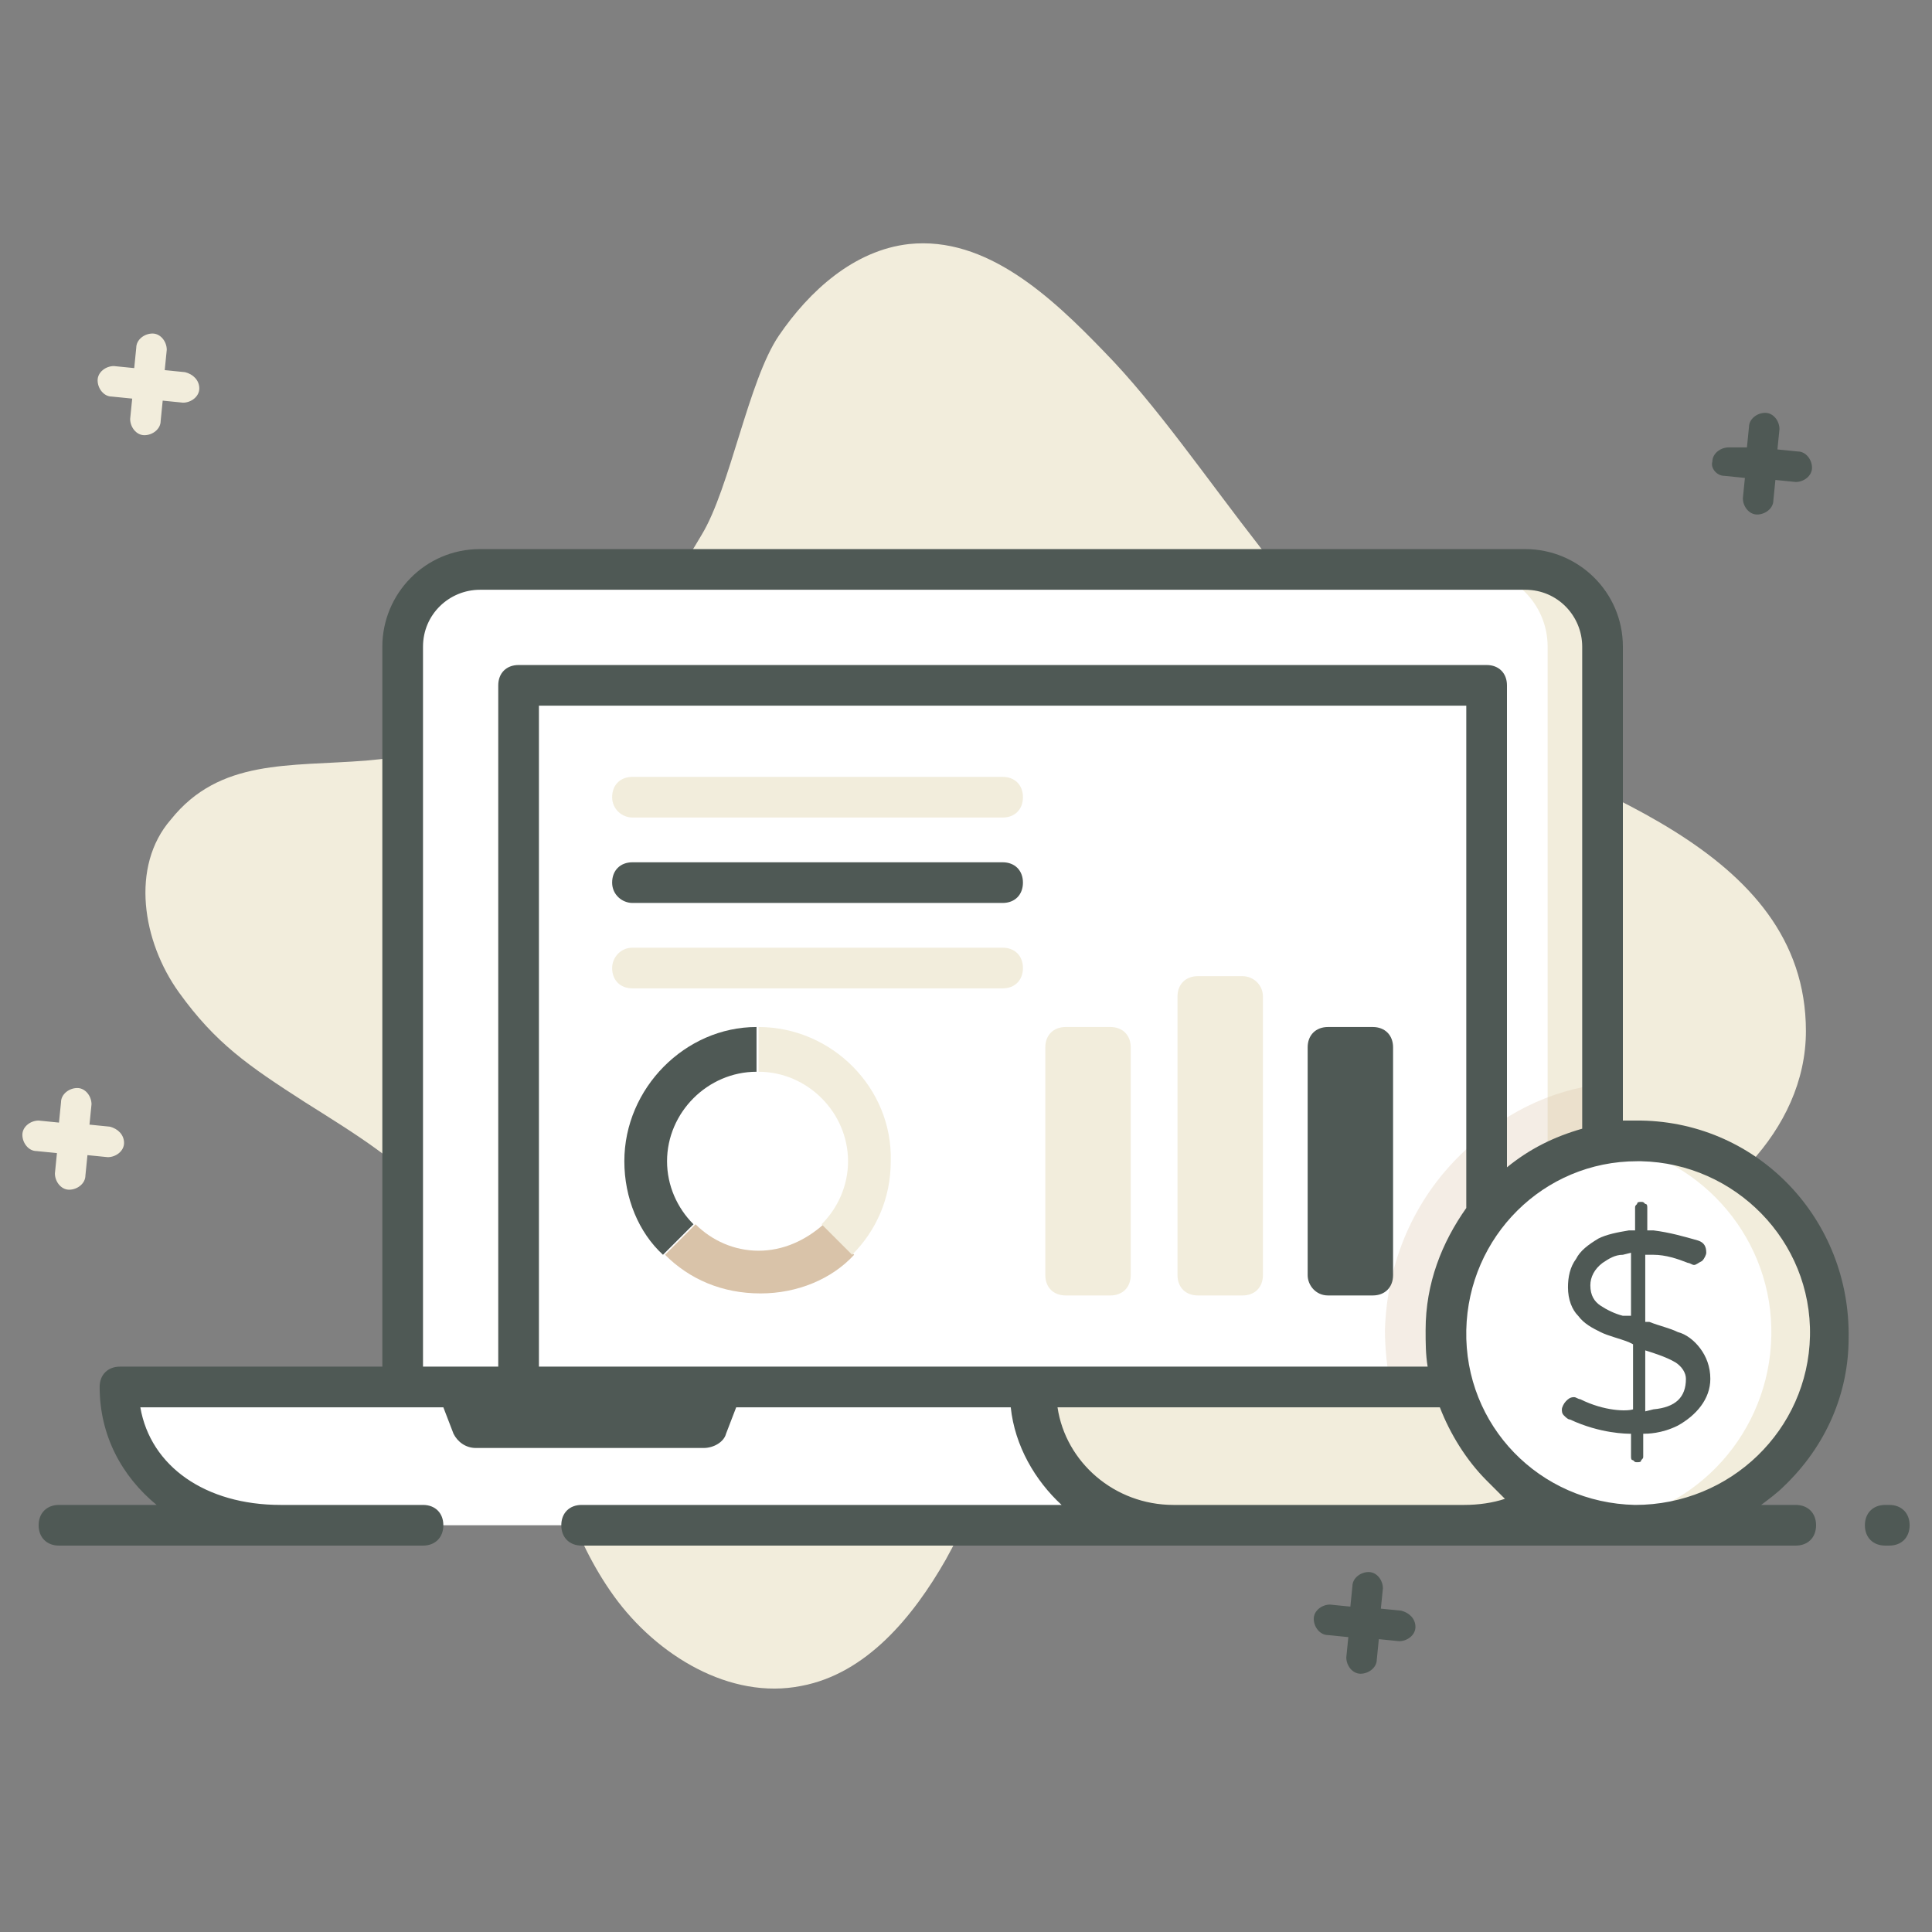 <?xml version="1.0" encoding="UTF-8"?>
<!-- Generator: Adobe Illustrator 22.0.1, SVG Export Plug-In . SVG Version: 6.00 Build 0)  -->
<svg xmlns="http://www.w3.org/2000/svg" xmlns:xlink="http://www.w3.org/1999/xlink" version="1.1" id="Layer_1" x="0px" y="0px" viewBox="0 0 95 95" style="enable-background:new 0 0 95 95;" xml:space="preserve">
<rect x="0" y="0" width="95" height="95" fill="#808080" stroke="none"/>
<style type="text/css">
	.st0{fill:#F2EDDC;}
	.st1{fill:#D9C3A9;}
	.st2{fill:#FFFFFF;}
	.st3{fill:#4F5955;}
	.st4{opacity:0.3;}
	.st5{fill:none;}
	.st6{opacity:0.5;}
	.st7{fill:#E8EFF8;}
	.st8{opacity:3.000000e-02;}
	.st9{fill:#3F69B1;}
</style>
<g>
	<g>
		<g>
			<path class="st0" d="M88.8,50.7c0,4.9-4.3,8.9-9,10.5c-4.7,1.6-9.8,1.5-14.7,2c-4.9,0.4-10.2,1.6-13.6,5.2     c-2.2,2.3-3.4,5.4-5,8.3c-1.6,2.8-3.9,5.6-7.1,6.2c-3.5,0.7-7.1-1.5-9.2-4.4c-2.1-2.9-3-6.4-4-9.8c-1-3.4-2.2-6.9-4.6-9.5     c-2.1-2.2-3.9-3.3-6.6-5c-2.8-1.8-4.4-2.9-6.2-5.4c-1.8-2.5-2.4-6.2-0.4-8.5c2.4-3,5.8-2.6,9.6-2.9c7.3-0.6,12.9-4.9,16.5-11.1     c1.4-2.3,2.3-7.6,3.8-9.8c1.5-2.2,3.7-4.2,6.4-4.5c3.8-0.4,7,2.6,9.6,5.3c5.1,5.2,9.9,14.5,16.5,18     C77.5,38.7,88.8,41.6,88.8,50.7z"></path>
		</g>
		<g>
			<path class="st0" d="M9.8,19.1c0,0.4-0.4,0.7-0.8,0.7l-1-0.1l-0.1,1c0,0.4-0.4,0.7-0.8,0.7c-0.4,0-0.7-0.4-0.7-0.8l0.1-1l-1-0.1     c-0.4,0-0.7-0.4-0.7-0.8c0-0.4,0.4-0.7,0.8-0.7l1,0.1l0.1-1c0-0.4,0.4-0.7,0.8-0.7c0.4,0,0.7,0.4,0.7,0.8l-0.1,1l1,0.1     C9.5,18.4,9.8,18.7,9.8,19.1z"></path>
		</g>
		<g>
			<path class="st0" d="M6.1,56.2c0,0.4-0.4,0.7-0.8,0.7l-1-0.1l-0.1,1c0,0.4-0.4,0.7-0.8,0.7c-0.4,0-0.7-0.4-0.7-0.8l0.1-1l-1-0.1     c-0.4,0-0.7-0.4-0.7-0.8c0-0.4,0.4-0.7,0.8-0.7l1,0.1l0.1-1c0-0.4,0.4-0.7,0.8-0.7c0.4,0,0.7,0.4,0.7,0.8l-0.1,1l1,0.1     C5.8,55.5,6.1,55.8,6.1,56.2z"></path>
		</g>
		<g>
			<path class="st1" d="M37.3,61.5c-1.2,0-2.3-0.5-3.1-1.3l-1.5,1.5c1.2,1.2,2.8,1.9,4.7,1.9c1.8,0,3.5-0.7,4.6-1.9l-1.5-1.5     C39.6,61,38.5,61.5,37.3,61.5z"></path>
		</g>
		<g>
			<path class="st0" d="M37.3,50.5C37.3,50.5,37.3,50.5,37.3,50.5l0,2.2c0,0,0,0,0,0c2.4,0,4.4,2,4.4,4.4c0,1.2-0.5,2.3-1.3,3.1     l1.5,1.5c1.2-1.2,1.9-2.8,1.9-4.6C43.9,53.5,40.9,50.5,37.3,50.5z"></path>
		</g>
		<g>
			<g>
				<path class="st2" d="M78.8,31.8v36.4h-59V31.8c0-2.1,1.7-3.8,3.8-3.8H75C77.1,28,78.8,29.7,78.8,31.8z"></path>
			</g>
			<g>
				<path class="st0" d="M78.8,31.8v36.4h-2.7V31.8c0-2.1-1.7-3.8-3.8-3.8H75C77.1,28,78.8,29.7,78.8,31.8z"></path>
			</g>
			<g>
				<path class="st2" d="M78.8,68.2L78.8,68.2c0,3.8-3.1,6.8-4.6,6.8H14.9c-6,0-9-3.1-9-6.8v0H78.8z"></path>
			</g>
			<g class="st4">
				<g>
					<path class="st1" d="M78.8,53.3v14.9c0,3.6-2.8,6.6-6.4,6.8c-0.3-0.2-0.6-0.5-0.8-0.8c-1.6-1.7-2.7-3.8-3.2-6       c-0.2-0.9-0.3-1.9-0.3-2.8c0.1-3.3,1.4-6.4,3.8-8.7C73.8,54.8,76.2,53.6,78.8,53.3z"></path>
				</g>
			</g>
			<g>
				<path class="st0" d="M78.8,68.2h-28c0,3.8,3.1,6.8,6.8,6.8H72C75.8,75,78.8,72,78.8,68.2L78.8,68.2z"></path>
			</g>
			<g>
				<g>
					<g>
						<path class="st0" d="M50.3,47.6c0,0.6-0.4,1-1,1H31.1c-0.6,0-1-0.4-1-1c0-0.5,0.4-1,1-1h18.2C49.9,46.6,50.3,47,50.3,47.6z"></path>
					</g>
					<g>
						<path class="st0" d="M30.1,39.2c0-0.6,0.4-1,1-1h18.2c0.6,0,1,0.4,1,1c0,0.6-0.4,1-1,1H31.1C30.6,40.2,30.1,39.8,30.1,39.2z"></path>
					</g>
				</g>
			</g>
			<g>
				<g>
					<path class="st1" d="M37.3,61.5c-1.2,0-2.3-0.5-3.1-1.3l-1.5,1.5c1.2,1.2,2.8,1.9,4.7,1.9c1.8,0,3.5-0.7,4.6-1.9l-1.5-1.5       C39.6,61,38.5,61.5,37.3,61.5z"></path>
				</g>
				<g>
					<path class="st0" d="M37.3,50.5C37.3,50.5,37.3,50.5,37.3,50.5l0,2.2c0,0,0,0,0,0c2.4,0,4.4,2,4.4,4.4c0,1.2-0.5,2.3-1.3,3.1       l1.5,1.5c1.2-1.2,1.9-2.8,1.9-4.6C43.9,53.5,40.9,50.5,37.3,50.5z"></path>
				</g>
			</g>
			<g>
				<g>
					<path class="st0" d="M55.6,51.5v11.2c0,0.6-0.4,1-1,1h-2.2c-0.6,0-1-0.4-1-1V51.5c0-0.6,0.4-1,1-1h2.2       C55.2,50.5,55.6,50.9,55.6,51.5z"></path>
				</g>
				<g>
					<path class="st0" d="M62.1,49v13.7c0,0.6-0.4,1-1,1h-2.2c-0.6,0-1-0.4-1-1V49c0-0.6,0.4-1,1-1h2.2C61.6,48,62.1,48.4,62.1,49z"></path>
				</g>
			</g>
			<g>
				<g>
					<g>
						<path class="st2" d="M89.9,65.7c-0.1,5.2-4.4,9.4-9.6,9.3c-5.2-0.1-9.4-4.4-9.3-9.6c0.1-5.2,4.4-9.4,9.6-9.3        C85.9,56.2,90,60.5,89.9,65.7z"></path>
					</g>
					<g>
						<path class="st0" d="M89.9,65.7c-0.1,5.2-4.4,9.4-9.6,9.3c-0.5,0-0.9,0-1.4-0.1c4.6-0.6,8.1-4.5,8.2-9.2        c0.1-4.7-3.3-8.7-7.9-9.5c0.5-0.1,0.9-0.1,1.4-0.1C85.9,56.2,90,60.5,89.9,65.7z"></path>
					</g>
				</g>
				<g>
					<path class="st3" d="M84.8,23.4l1,0.1l-0.1,1c0,0.4,0.3,0.8,0.7,0.8c0.4,0,0.8-0.3,0.8-0.7l0.1-1l1,0.1c0.4,0,0.8-0.3,0.8-0.7       c0-0.4-0.3-0.8-0.7-0.8l-1-0.1l0.1-1c0-0.4-0.3-0.8-0.7-0.8c-0.4,0-0.8,0.3-0.8,0.7l-0.1,1L85,22c-0.4,0-0.8,0.3-0.8,0.7       C84.1,23,84.4,23.4,84.8,23.4z"></path>
					<path class="st3" d="M68.9,79.2l-1-0.1l0.1-1c0-0.4-0.3-0.8-0.7-0.8c-0.4,0-0.8,0.3-0.8,0.7l-0.1,1l-1-0.1       c-0.4,0-0.8,0.3-0.8,0.7c0,0.4,0.3,0.8,0.7,0.8l1,0.1l-0.1,1c0,0.4,0.3,0.8,0.7,0.8c0.4,0,0.8-0.3,0.8-0.7l0.1-1l1,0.1       c0.4,0,0.8-0.3,0.8-0.7C69.6,79.6,69.3,79.3,68.9,79.2z"></path>
					<path class="st3" d="M92.9,74h-0.2c-0.6,0-1,0.4-1,1s0.4,1,1,1h0.2c0.6,0,1-0.4,1-1S93.5,74,92.9,74z"></path>
					<path class="st3" d="M31.1,44.4h18.2c0.6,0,1-0.4,1-1c0-0.6-0.4-1-1-1H31.1c-0.6,0-1,0.4-1,1C30.1,44,30.6,44.4,31.1,44.4z"></path>
					<path class="st3" d="M30.7,57.1c0,1.8,0.7,3.5,1.9,4.6l1.5-1.5c-0.8-0.8-1.3-1.9-1.3-3.1c0-2.4,2-4.4,4.4-4.4v-2.2       C33.7,50.5,30.7,53.5,30.7,57.1z"></path>
					<path class="st3" d="M65.3,63.7h2.2c0.6,0,1-0.4,1-1V51.5c0-0.6-0.4-1-1-1h-2.2c-0.6,0-1,0.4-1,1v11.2       C64.3,63.2,64.7,63.7,65.3,63.7z"></path>
					<path class="st3" d="M90.9,65.8C91,60,86.5,55.2,80.7,55.1c-0.3,0-0.6,0-0.9,0V31.8c0-2.7-2.2-4.8-4.8-4.8H23.6       c-2.7,0-4.8,2.2-4.8,4.8v35.4H5.9c-0.6,0-1,0.4-1,1c0,2.4,1.1,4.4,2.8,5.8H2.9c-0.6,0-1,0.4-1,1s0.4,1,1,1h17.5c0,0,0,0,0,0       h0.4c0.6,0,1-0.4,1-1s-0.4-1-1-1h-7c-3.7,0-6.4-1.9-6.9-4.8h14.9l0.5,1.3c0.2,0.4,0.6,0.7,1.1,0.7h11.2c0.5,0,1-0.3,1.1-0.7       l0.5-1.3h13.5c0.2,1.9,1.2,3.6,2.5,4.8H28.6c-0.6,0-1,0.4-1,1s0.4,1,1,1h0.5c0,0,0,0,0,0h59.2c0.6,0,1-0.4,1-1s-0.4-1-1-1h-1.7       c0.4-0.3,0.8-0.6,1.1-0.9C89.8,71.1,90.9,68.5,90.9,65.8z M80.7,57.1c4.6,0.1,8.4,3.9,8.3,8.6c-0.1,4.6-3.9,8.3-8.6,8.3       c-4.7-0.1-8.4-3.9-8.3-8.6c0.1-4.6,3.8-8.3,8.4-8.3C80.6,57.1,80.6,57.1,80.7,57.1z M72.1,59.4c-1.2,1.7-2,3.7-2,6       c0,0.6,0,1.2,0.1,1.8H26.5V34.7h45.6V59.4z M20.8,31.8c0-1.6,1.3-2.8,2.8-2.8H75c1.6,0,2.8,1.3,2.8,2.8v23.7       c-1.4,0.4-2.6,1-3.7,1.9V33.7c0-0.6-0.4-1-1-1H25.5c-0.6,0-1,0.4-1,1v33.5h-3.7V31.8z M52,69.2c8.6,0,14.8,0,18.8,0       c0.5,1.3,1.3,2.6,2.3,3.6c0.3,0.3,0.6,0.6,0.9,0.9C73.4,73.9,72.7,74,72,74c-3.5,0-10.6,0-14.3,0C54.8,74,52.4,71.9,52,69.2z"></path>
					<path class="st3" d="M77.7,68.8c-0.1,0-0.2-0.1-0.3-0.1c-0.2,0-0.3,0.1-0.4,0.2c-0.1,0.1-0.2,0.3-0.2,0.4c0,0.1,0,0.2,0.1,0.3       c0.1,0.1,0.2,0.2,0.3,0.2c1.5,0.7,2.8,0.7,3,0.7l0,1.1c0,0.1,0,0.2,0.1,0.2c0.1,0.1,0.1,0.1,0.2,0.1c0.1,0,0.2,0,0.2-0.1       c0.1-0.1,0.1-0.1,0.1-0.2l0-1.1c0.2,0,0.9,0,1.7-0.4c0.9-0.5,1.6-1.3,1.6-2.3c0-0.6-0.2-1.1-0.5-1.5c-0.3-0.4-0.7-0.7-1.1-0.8       c-0.4-0.2-0.9-0.3-1.4-0.5L80.9,65l0-3.3l0.4,0c0.6,0,1.2,0.2,1.7,0.4c0.1,0,0.2,0.1,0.3,0.1c0.1,0,0.2-0.1,0.4-0.2       c0.1-0.1,0.2-0.3,0.2-0.4c0-0.3-0.1-0.5-0.4-0.6c-0.7-0.2-1.4-0.4-2.2-0.5l-0.3,0l0-1.1c0-0.1,0-0.2-0.1-0.2       c-0.1-0.1-0.1-0.1-0.2-0.1c-0.1,0-0.2,0-0.2,0.1c-0.1,0.1-0.1,0.1-0.1,0.2l0,1.1l-0.3,0c-0.6,0.1-1.1,0.2-1.5,0.4       c-0.5,0.3-0.9,0.6-1.1,1c-0.3,0.4-0.4,0.9-0.4,1.4c0,0.6,0.2,1.1,0.5,1.4c0.3,0.4,0.7,0.6,1.1,0.8c0.4,0.2,0.9,0.3,1.4,0.5       l0.2,0.1l0,3.2C80,69.4,78.9,69.4,77.7,68.8z M80.9,66.4c0.3,0.1,1,0.3,1.5,0.6c0.3,0.2,0.5,0.5,0.5,0.8c0,0.9-0.5,1.4-1.6,1.5       l-0.4,0.1L80.9,66.4z M79.8,64.7c-0.4-0.1-0.8-0.3-1.1-0.5c-0.3-0.2-0.5-0.5-0.5-1c0-0.4,0.2-0.8,0.6-1.1       c0.3-0.2,0.6-0.4,1-0.4l0.4-0.1l0,3.1L79.8,64.7z"></path>
				</g>
			</g>
		</g>
	</g>
</g>
</svg>
